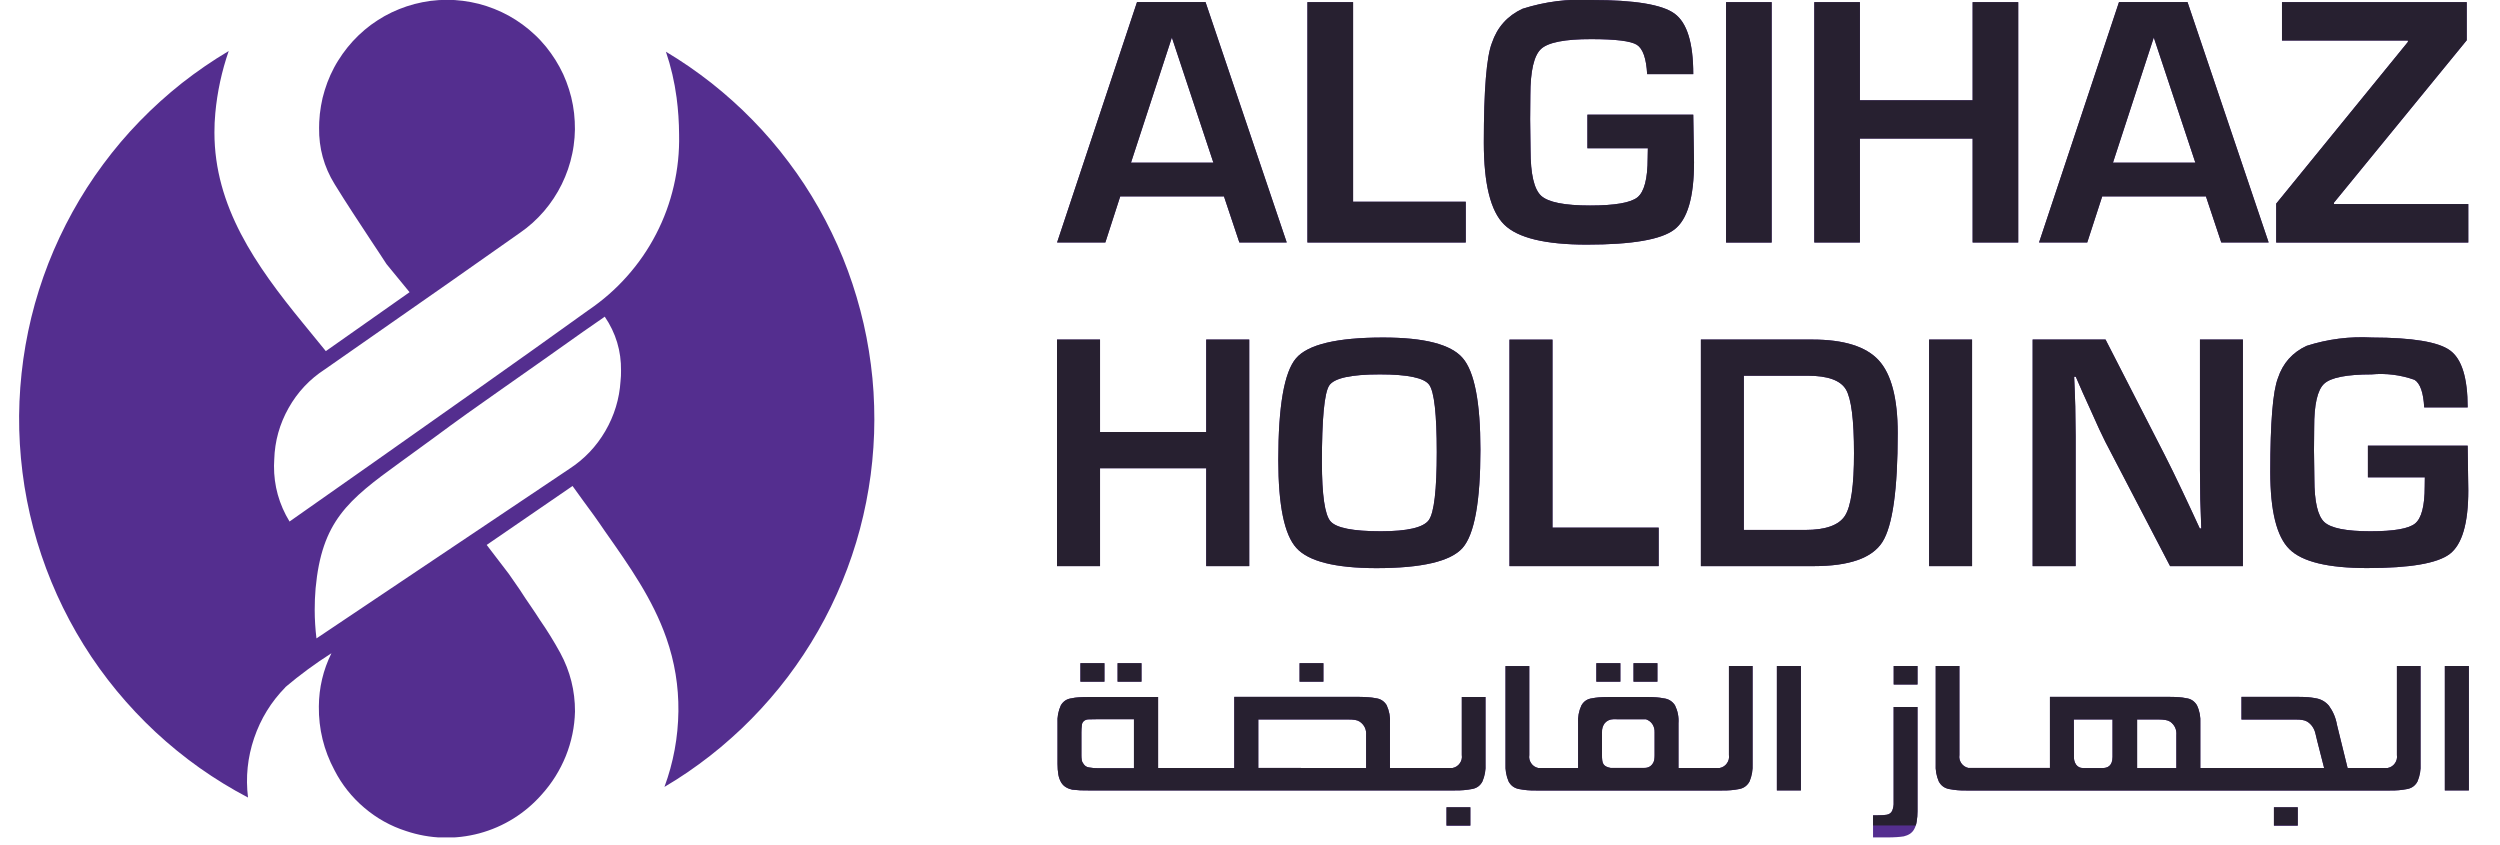 <svg xmlns="http://www.w3.org/2000/svg" xmlns:xlink="http://www.w3.org/1999/xlink" width="207" viewBox="0 0 155.25 52.5" height="70" preserveAspectRatio="xMidYMid meet"><defs><clipPath id="1b5a050536"><path d="M 1.184 0 L 55 0 L 55 52.004 L 1.184 52.004 Z M 1.184 0 " clip-rule="nonzero"></path></clipPath><clipPath id="26a8ced729"><path d="M 116 43 L 120 43 L 120 52.004 L 116 52.004 Z M 116 43 " clip-rule="nonzero"></path></clipPath><clipPath id="ed1260fbb1"><path d="M 151 41 L 153.48 41 L 153.48 50 L 151 50 Z M 151 41 " clip-rule="nonzero"></path></clipPath><clipPath id="d47aa63752"><path d="M 141 0 L 153.48 0 L 153.48 16 L 141 16 Z M 141 0 " clip-rule="nonzero"></path></clipPath><clipPath id="8abd6bfe53"><path d="M 140 20 L 153.48 20 L 153.48 36 L 140 36 Z M 140 20 " clip-rule="nonzero"></path></clipPath><clipPath id="9fb1263476"><path d="M 89 50 L 92 50 L 92 51.262 L 89 51.262 Z M 89 50 " clip-rule="nonzero"></path></clipPath><clipPath id="b226153303"><path d="M 116 43 L 120 43 L 120 51.262 L 116 51.262 Z M 116 43 " clip-rule="nonzero"></path></clipPath><clipPath id="7161687992"><path d="M 141 50 L 143 50 L 143 51.262 L 141 51.262 Z M 141 50 " clip-rule="nonzero"></path></clipPath><clipPath id="00080a7962"><path d="M 151 41 L 153.48 41 L 153.48 50 L 151 50 Z M 151 41 " clip-rule="nonzero"></path></clipPath><clipPath id="a1341a58d3"><path d="M 141 0 L 153.48 0 L 153.48 16 L 141 16 Z M 141 0 " clip-rule="nonzero"></path></clipPath><clipPath id="702002898a"><path d="M 140 20 L 153.48 20 L 153.48 36 L 140 36 Z M 140 20 " clip-rule="nonzero"></path></clipPath></defs><g clip-path="url(#1b5a050536)"><path fill="#542e8f" d="M 41.352 3.207 C 41.668 4.137 41.887 5.086 42.016 6.059 C 42.117 6.824 42.168 7.594 42.172 8.367 C 42.195 9.438 42.086 10.496 41.844 11.539 C 41.605 12.582 41.238 13.582 40.746 14.531 C 40.254 15.484 39.652 16.359 38.938 17.16 C 38.227 17.961 37.426 18.66 36.539 19.262 C 32.141 22.426 27.625 25.598 23.266 28.672 C 21.508 29.902 19.746 31.141 17.98 32.387 C 17.332 31.32 17.008 30.168 17.016 28.922 C 17.016 28.789 17.023 28.664 17.031 28.527 C 17.066 27.391 17.363 26.328 17.922 25.336 C 18.48 24.344 19.238 23.539 20.195 22.922 L 23.402 20.684 C 26.312 18.656 29.328 16.551 32.285 14.461 C 32.562 14.27 32.828 14.062 33.078 13.836 C 33.328 13.609 33.562 13.371 33.781 13.117 C 34 12.859 34.203 12.594 34.387 12.312 C 34.574 12.031 34.738 11.738 34.887 11.438 C 35.035 11.137 35.164 10.824 35.273 10.508 C 35.383 10.188 35.473 9.863 35.539 9.535 C 35.609 9.207 35.652 8.875 35.68 8.539 C 35.707 8.203 35.711 7.867 35.691 7.531 C 35.676 7.195 35.637 6.859 35.578 6.531 C 35.52 6.199 35.438 5.871 35.336 5.551 C 35.234 5.23 35.117 4.918 34.977 4.613 C 34.832 4.305 34.676 4.012 34.496 3.727 C 34.316 3.441 34.121 3.168 33.91 2.906 C 33.695 2.645 33.469 2.398 33.223 2.168 C 32.98 1.938 32.723 1.723 32.449 1.523 C 32.18 1.324 31.895 1.145 31.602 0.98 C 31.309 0.82 31.004 0.676 30.691 0.551 C 30.379 0.426 30.059 0.324 29.734 0.238 C 29.406 0.156 29.078 0.094 28.742 0.051 C 28.41 0.008 28.074 -0.012 27.738 -0.012 C 27.402 -0.008 27.066 0.012 26.73 0.055 C 26.398 0.102 26.07 0.164 25.742 0.25 C 25.418 0.336 25.098 0.441 24.789 0.566 C 24.477 0.691 24.172 0.836 23.879 1 C 23.586 1.168 23.305 1.348 23.031 1.547 C 22.762 1.75 22.504 1.965 22.262 2.199 C 22.02 2.43 21.793 2.68 21.582 2.941 C 21.371 3.203 21.176 3.477 21 3.762 C 20.82 4.047 20.664 4.344 20.523 4.652 C 20.387 4.957 20.266 5.27 20.168 5.594 C 20.066 5.914 19.988 6.242 19.934 6.57 C 19.875 6.902 19.84 7.238 19.824 7.574 C 19.816 7.691 19.816 7.816 19.816 7.934 C 19.797 9.191 20.117 10.359 20.777 11.43 C 21.508 12.621 22.293 13.801 23.047 14.949 C 23.367 15.434 23.691 15.914 24.004 16.402 L 25.434 18.145 L 20.234 21.805 L 18.805 20.055 C 15.867 16.465 13.316 12.82 13.316 8.227 C 13.316 7.824 13.332 7.426 13.371 7.023 C 13.492 5.707 13.77 4.422 14.203 3.168 C 13.191 3.77 12.223 4.434 11.297 5.16 C 10.375 5.891 9.504 6.676 8.684 7.52 C 7.863 8.363 7.105 9.258 6.406 10.203 C 5.703 11.148 5.07 12.137 4.5 13.168 C 3.934 14.195 3.434 15.258 3.004 16.355 C 2.578 17.449 2.223 18.57 1.945 19.711 C 1.668 20.855 1.465 22.012 1.34 23.18 C 1.215 24.352 1.164 25.523 1.195 26.699 C 1.227 27.875 1.336 29.043 1.52 30.207 C 1.707 31.367 1.969 32.512 2.305 33.637 C 2.645 34.766 3.055 35.863 3.539 36.938 C 4.023 38.008 4.574 39.043 5.195 40.043 C 5.816 41.043 6.504 41.996 7.25 42.902 C 8 43.809 8.805 44.664 9.664 45.465 C 10.527 46.266 11.438 47.008 12.398 47.688 C 13.359 48.367 14.359 48.98 15.402 49.527 C 15.246 48.266 15.375 47.035 15.781 45.836 C 16.191 44.633 16.836 43.582 17.727 42.676 L 17.719 42.672 C 18.625 41.906 19.582 41.203 20.582 40.566 C 20.07 41.605 19.809 42.707 19.801 43.867 C 19.785 45.27 20.109 46.59 20.77 47.828 C 21.23 48.727 21.848 49.504 22.621 50.16 C 23.391 50.816 24.258 51.301 25.223 51.609 C 25.957 51.855 26.711 51.992 27.488 52.016 C 28.262 52.039 29.023 51.949 29.77 51.75 C 30.52 51.547 31.223 51.242 31.883 50.832 C 32.539 50.422 33.125 49.926 33.637 49.344 C 34.277 48.637 34.777 47.836 35.137 46.949 C 35.492 46.062 35.684 45.137 35.707 44.184 C 35.711 42.895 35.406 41.68 34.793 40.547 C 34.406 39.84 33.984 39.156 33.523 38.492 C 33.359 38.227 33.184 37.977 33.012 37.719 C 32.754 37.344 32.504 36.977 32.266 36.602 C 32.047 36.281 31.824 35.961 31.594 35.633 L 30.223 33.84 L 33.438 31.633 L 35.555 30.18 C 35.555 30.18 36.871 32.008 36.883 32.008 C 37.113 32.336 37.344 32.656 37.562 32.984 C 39.094 35.16 40.535 37.203 41.383 39.629 C 41.898 41.098 42.145 42.613 42.129 44.168 C 42.109 45.785 41.82 47.352 41.262 48.867 C 41.758 48.578 42.238 48.27 42.711 47.949 C 43.184 47.625 43.648 47.285 44.098 46.934 C 44.551 46.582 44.988 46.215 45.414 45.832 C 45.844 45.453 46.258 45.059 46.66 44.648 C 47.062 44.242 47.449 43.82 47.824 43.387 C 48.199 42.957 48.559 42.512 48.906 42.055 C 49.25 41.598 49.582 41.133 49.898 40.652 C 50.215 40.176 50.512 39.688 50.797 39.191 C 51.082 38.695 51.348 38.188 51.602 37.672 C 51.852 37.16 52.086 36.637 52.305 36.105 C 52.523 35.578 52.723 35.043 52.906 34.5 C 53.09 33.957 53.254 33.41 53.402 32.855 C 53.547 32.301 53.68 31.746 53.789 31.184 C 53.902 30.621 53.992 30.055 54.07 29.488 C 54.145 28.922 54.199 28.352 54.238 27.781 C 54.277 27.207 54.297 26.637 54.297 26.062 C 54.297 25.492 54.281 24.918 54.246 24.348 C 54.211 23.777 54.156 23.207 54.082 22.641 C 54.008 22.07 53.918 21.508 53.809 20.945 C 53.699 20.383 53.574 19.824 53.426 19.27 C 53.281 18.715 53.117 18.168 52.938 17.625 C 52.758 17.082 52.559 16.543 52.344 16.012 C 52.129 15.484 51.895 14.961 51.645 14.445 C 51.395 13.93 51.129 13.422 50.848 12.926 C 50.566 12.426 50.266 11.938 49.953 11.457 C 49.641 10.98 49.312 10.512 48.965 10.055 C 48.621 9.598 48.266 9.148 47.891 8.715 C 47.52 8.281 47.133 7.859 46.73 7.449 C 46.332 7.039 45.918 6.645 45.492 6.262 C 45.066 5.879 44.629 5.512 44.18 5.156 C 43.727 4.801 43.266 4.461 42.797 4.137 C 42.324 3.812 41.844 3.504 41.352 3.211 Z M 38.535 23.668 C 38.465 24.777 38.148 25.809 37.59 26.77 C 37.031 27.73 36.285 28.512 35.355 29.117 L 19.652 39.645 C 19.582 39.059 19.543 38.469 19.543 37.879 C 19.543 37.438 19.559 36.992 19.598 36.543 C 19.984 32.371 21.602 31.062 24.812 28.738 C 28.906 25.777 27.09 27.027 31.152 24.168 C 32.844 22.984 34.531 21.793 36.219 20.594 C 36.629 20.312 37.027 20.031 37.453 19.738 L 37.555 19.664 C 38.246 20.68 38.582 21.801 38.566 23.027 C 38.57 23.242 38.559 23.453 38.535 23.668 Z M 38.535 23.668 " fill-opacity="1" fill-rule="nonzero"></path></g><path fill="#542e8f" d="M 67.094 41.184 L 68.586 41.184 L 68.586 42.332 L 67.094 42.332 Z M 67.094 41.184 " fill-opacity="1" fill-rule="nonzero"></path><path fill="#542e8f" d="M 69.402 41.184 L 70.887 41.184 L 70.887 42.332 L 69.402 42.332 Z M 69.402 41.184 " fill-opacity="1" fill-rule="nonzero"></path><path fill="#542e8f" d="M 80.703 41.184 L 82.184 41.184 L 82.184 42.332 L 80.703 42.332 Z M 80.703 41.184 " fill-opacity="1" fill-rule="nonzero"></path><path fill="#542e8f" d="M 90.777 46.883 C 90.805 47.07 90.766 47.246 90.656 47.398 C 90.547 47.555 90.398 47.652 90.211 47.691 L 86.316 47.691 L 86.316 44.91 C 86.344 44.52 86.273 44.145 86.109 43.789 C 85.949 43.531 85.715 43.387 85.41 43.355 C 85.277 43.328 85.141 43.309 85 43.301 C 84.832 43.285 84.637 43.281 84.418 43.277 L 76.648 43.277 L 76.648 47.691 L 71.918 47.691 L 71.918 43.285 L 67.566 43.285 C 67.328 43.285 67.129 43.293 66.965 43.305 C 66.828 43.312 66.691 43.332 66.559 43.363 C 66.262 43.395 66.035 43.539 65.879 43.801 C 65.719 44.156 65.648 44.527 65.672 44.918 L 65.672 47.449 C 65.672 47.672 65.688 47.898 65.727 48.121 C 65.758 48.285 65.812 48.438 65.895 48.582 C 65.969 48.707 66.062 48.805 66.184 48.879 C 66.316 48.961 66.457 49.012 66.605 49.043 L 66.605 49.039 C 66.922 49.078 67.242 49.094 67.562 49.086 L 90.352 49.086 C 90.719 49.094 91.082 49.062 91.441 48.992 C 91.715 48.938 91.922 48.785 92.055 48.535 C 92.207 48.184 92.273 47.816 92.25 47.434 L 92.25 43.285 L 90.777 43.285 Z M 70.418 47.707 L 68.234 47.707 C 68.027 47.711 67.82 47.695 67.617 47.656 C 67.469 47.633 67.359 47.559 67.281 47.43 C 67.223 47.359 67.188 47.281 67.176 47.191 C 67.16 47.098 67.156 46.996 67.156 46.898 L 67.156 45.484 C 67.156 45.332 67.164 45.18 67.184 45.027 C 67.191 44.922 67.238 44.836 67.32 44.766 C 67.406 44.703 67.504 44.672 67.613 44.672 C 67.727 44.668 67.879 44.664 68.07 44.664 L 70.418 44.664 Z M 84.836 47.695 L 78.141 47.688 L 78.141 44.68 L 83.754 44.68 C 83.887 44.676 84.02 44.688 84.152 44.707 C 84.258 44.723 84.355 44.758 84.445 44.816 C 84.734 45.023 84.863 45.305 84.836 45.656 Z M 84.836 47.695 " fill-opacity="1" fill-rule="nonzero"></path><path fill="#542e8f" d="M 89.828 50.133 L 91.309 50.133 L 91.309 51.281 L 89.828 51.281 Z M 89.828 50.133 " fill-opacity="1" fill-rule="nonzero"></path><path fill="#542e8f" d="M 99.133 41.184 L 100.625 41.184 L 100.625 42.332 L 99.133 42.332 Z M 99.133 41.184 " fill-opacity="1" fill-rule="nonzero"></path><path fill="#542e8f" d="M 101.441 41.184 L 102.926 41.184 L 102.926 42.332 L 101.441 42.332 Z M 101.441 41.184 " fill-opacity="1" fill-rule="nonzero"></path><path fill="#542e8f" d="M 107.367 46.883 C 107.395 47.07 107.355 47.242 107.246 47.398 C 107.137 47.555 106.988 47.652 106.801 47.691 L 104.234 47.691 L 104.234 44.918 C 104.262 44.523 104.188 44.152 104.016 43.797 C 103.844 43.539 103.602 43.395 103.293 43.363 C 103.156 43.336 103.016 43.316 102.879 43.305 C 102.723 43.293 102.543 43.285 102.344 43.285 L 99.891 43.285 C 99.66 43.285 99.465 43.293 99.297 43.305 C 99.156 43.316 99.016 43.336 98.879 43.363 C 98.578 43.398 98.355 43.547 98.207 43.805 C 98.043 44.16 97.977 44.531 98 44.918 L 98 47.691 L 95.516 47.691 C 95.332 47.648 95.188 47.551 95.086 47.398 C 94.98 47.242 94.941 47.074 94.969 46.887 L 94.969 41.363 L 93.492 41.363 L 93.492 47.434 C 93.473 47.812 93.535 48.18 93.684 48.527 C 93.82 48.781 94.031 48.938 94.312 48.996 C 94.664 49.066 95.023 49.098 95.383 49.09 L 106.945 49.09 C 107.309 49.098 107.668 49.066 108.023 48.996 C 108.301 48.938 108.508 48.781 108.645 48.531 C 108.793 48.18 108.855 47.816 108.836 47.434 L 108.836 41.359 L 107.367 41.359 Z M 102.75 46.898 C 102.75 46.984 102.746 47.07 102.734 47.156 C 102.723 47.215 102.707 47.277 102.684 47.332 C 102.562 47.578 102.367 47.695 102.094 47.688 L 100.02 47.688 C 99.926 47.672 99.836 47.645 99.75 47.605 C 99.676 47.57 99.617 47.52 99.574 47.453 C 99.531 47.379 99.508 47.305 99.5 47.223 C 99.488 47.113 99.48 47.008 99.484 46.898 L 99.484 45.488 C 99.473 45.273 99.527 45.078 99.656 44.906 C 99.797 44.75 99.973 44.668 100.184 44.664 L 102.219 44.668 C 102.383 44.727 102.516 44.824 102.613 44.965 C 102.715 45.121 102.758 45.297 102.75 45.484 Z M 102.75 46.898 " fill-opacity="1" fill-rule="nonzero"></path><path fill="#542e8f" d="M 110.344 41.359 L 111.836 41.359 L 111.836 49.086 L 110.344 49.086 Z M 110.344 41.359 " fill-opacity="1" fill-rule="nonzero"></path><path fill="#542e8f" d="M 117.598 41.359 L 119.078 41.359 L 119.078 42.508 L 117.598 42.508 Z M 117.598 41.359 " fill-opacity="1" fill-rule="nonzero"></path><g clip-path="url(#26a8ced729)"><path fill="#542e8f" d="M 117.594 49.812 C 117.605 49.996 117.574 50.172 117.508 50.344 C 117.441 50.484 117.328 50.566 117.176 50.594 C 117.094 50.605 117.016 50.617 116.934 50.621 C 116.816 50.629 116.68 50.633 116.52 50.633 L 116.316 50.633 L 116.316 52.004 L 117.199 52.004 C 117.43 52.004 117.633 51.996 117.801 51.984 C 117.973 51.973 118.105 51.957 118.227 51.938 C 118.363 51.906 118.496 51.852 118.613 51.777 C 118.723 51.699 118.812 51.605 118.875 51.484 C 118.949 51.344 119 51.191 119.023 51.031 C 119.062 50.816 119.078 50.598 119.078 50.375 L 119.078 43.906 L 117.594 43.906 Z M 117.594 49.812 " fill-opacity="1" fill-rule="nonzero"></path></g><path fill="#542e8f" d="M 141.211 50.133 L 142.691 50.133 L 142.691 51.281 L 141.211 51.281 Z M 141.211 50.133 " fill-opacity="1" fill-rule="nonzero"></path><path fill="#542e8f" d="M 148.848 46.883 C 148.875 47.07 148.836 47.242 148.727 47.398 C 148.617 47.555 148.469 47.652 148.281 47.691 L 145.785 47.691 L 145.125 45.008 C 145.051 44.574 144.883 44.18 144.625 43.824 C 144.398 43.559 144.109 43.402 143.766 43.355 C 143.625 43.328 143.484 43.309 143.34 43.297 C 143.176 43.285 142.98 43.277 142.762 43.277 L 139.195 43.277 L 139.195 44.684 L 142.602 44.684 C 142.73 44.68 142.855 44.691 142.98 44.711 C 143.086 44.727 143.184 44.758 143.273 44.809 C 143.406 44.891 143.516 44.996 143.602 45.121 C 143.695 45.258 143.758 45.406 143.793 45.57 C 143.793 45.57 143.867 45.863 143.906 46.039 L 144.328 47.691 L 136.641 47.691 L 136.641 44.906 C 136.664 44.516 136.594 44.141 136.426 43.789 C 136.266 43.531 136.039 43.387 135.742 43.355 C 135.605 43.324 135.465 43.305 135.324 43.297 C 135.16 43.285 134.965 43.277 134.746 43.277 L 127.301 43.277 L 127.301 47.688 L 122.227 47.688 C 122.047 47.645 121.902 47.547 121.797 47.395 C 121.691 47.238 121.652 47.07 121.68 46.887 L 121.68 41.359 L 120.207 41.359 L 120.207 47.434 C 120.184 47.812 120.25 48.18 120.398 48.527 C 120.535 48.781 120.742 48.938 121.023 48.996 C 121.379 49.066 121.738 49.098 122.098 49.09 L 148.426 49.09 C 148.789 49.098 149.148 49.066 149.504 48.996 C 149.785 48.938 149.992 48.781 150.125 48.531 C 150.273 48.18 150.34 47.816 150.316 47.434 L 150.316 41.359 L 148.848 41.359 Z M 131.188 47.004 C 131.188 47.578 130.859 47.695 130.582 47.695 L 129.348 47.695 C 129.172 47.695 129.031 47.625 128.926 47.484 C 128.828 47.34 128.785 47.176 128.793 47 L 128.785 44.68 L 131.188 44.68 Z M 135.152 47.695 L 132.715 47.695 L 132.715 44.68 L 134.078 44.68 C 134.211 44.68 134.344 44.688 134.477 44.711 C 134.582 44.727 134.68 44.762 134.77 44.816 C 135.055 45.027 135.18 45.309 135.152 45.66 Z M 135.152 47.695 " fill-opacity="1" fill-rule="nonzero"></path><g clip-path="url(#ed1260fbb1)"><path fill="#542e8f" d="M 151.824 41.359 L 153.316 41.359 L 153.316 49.086 L 151.824 49.086 Z M 151.824 41.359 " fill-opacity="1" fill-rule="nonzero"></path></g><path fill="#542e8f" d="M 69.566 12.195 L 76.008 12.195 L 76.965 15.059 L 79.906 15.059 L 74.863 0.129 L 70.609 0.129 L 65.645 15.059 L 68.641 15.059 Z M 72.773 2.328 L 75.352 10.102 L 70.234 10.102 Z M 72.773 2.328 " fill-opacity="1" fill-rule="nonzero"></path><path fill="#542e8f" d="M 91.023 12.527 L 84.027 12.527 L 84.027 0.133 L 81.191 0.133 L 81.191 15.059 L 91.023 15.059 Z M 91.023 12.527 " fill-opacity="1" fill-rule="nonzero"></path><path fill="#542e8f" d="M 98.535 15.191 C 101.352 15.191 103.164 14.879 103.977 14.254 C 104.793 13.633 105.199 12.242 105.199 10.082 L 105.152 7.121 L 98.578 7.121 L 98.578 9.207 L 102.332 9.207 L 102.32 9.82 C 102.32 11.098 102.109 11.906 101.691 12.25 C 101.27 12.59 100.289 12.762 98.742 12.762 C 97.152 12.762 96.141 12.559 95.703 12.156 C 95.266 11.75 95.047 10.809 95.047 9.328 L 95.023 7.414 L 95.035 5.918 C 95.035 4.406 95.258 3.449 95.699 3.039 C 96.137 2.633 97.18 2.426 98.82 2.43 C 100.332 2.43 101.273 2.547 101.648 2.781 C 102.023 3.02 102.234 3.625 102.289 4.605 L 105.152 4.605 C 105.152 2.664 104.766 1.414 103.992 0.848 C 103.219 0.281 101.504 0 98.852 0 C 97.379 -0.082 95.945 0.098 94.543 0.547 C 93.609 0.984 92.977 1.691 92.648 2.668 C 92.312 3.527 92.145 5.59 92.145 8.859 C 92.145 11.418 92.566 13.113 93.406 13.941 C 94.242 14.773 95.953 15.188 98.535 15.191 Z M 98.535 15.191 " fill-opacity="1" fill-rule="nonzero"></path><path fill="#542e8f" d="M 107.188 0.133 L 110.02 0.133 L 110.02 15.062 L 107.188 15.062 Z M 107.188 0.133 " fill-opacity="1" fill-rule="nonzero"></path><path fill="#542e8f" d="M 115.5 8.605 L 122.5 8.605 L 122.5 15.059 L 125.332 15.059 L 125.332 0.133 L 122.5 0.133 L 122.5 6.227 L 115.5 6.227 L 115.5 0.133 L 112.668 0.133 L 112.668 15.059 L 115.5 15.059 Z M 115.5 8.605 " fill-opacity="1" fill-rule="nonzero"></path><path fill="#542e8f" d="M 130.547 12.195 L 136.988 12.195 L 137.941 15.059 L 140.883 15.059 L 135.844 0.129 L 131.59 0.129 L 126.625 15.059 L 129.617 15.059 Z M 133.75 2.328 L 136.332 10.102 L 131.215 10.102 Z M 133.75 2.328 " fill-opacity="1" fill-rule="nonzero"></path><g clip-path="url(#d47aa63752)"><path fill="#542e8f" d="M 153.281 12.672 L 144.938 12.672 L 144.938 12.586 L 153.184 2.5 L 153.184 0.133 L 141.711 0.133 L 141.711 2.516 L 149.531 2.516 L 149.531 2.605 L 141.352 12.645 L 141.352 15.062 L 153.281 15.062 Z M 153.281 12.672 " fill-opacity="1" fill-rule="nonzero"></path></g><path fill="#542e8f" d="M 68.312 29.078 L 74.906 29.078 L 74.906 35.156 L 77.578 35.156 L 77.578 21.086 L 74.906 21.086 L 74.906 26.828 L 68.312 26.828 L 68.312 21.086 L 65.641 21.086 L 65.641 35.156 L 68.312 35.156 Z M 68.312 29.078 " fill-opacity="1" fill-rule="nonzero"></path><path fill="#542e8f" d="M 85.461 35.281 C 88.301 35.281 90.09 34.859 90.828 34.023 C 91.562 33.184 91.934 31.152 91.934 27.926 C 91.934 24.98 91.566 23.082 90.832 22.234 C 90.098 21.383 88.453 20.961 85.895 20.961 C 83.023 20.961 81.219 21.391 80.484 22.25 C 79.75 23.109 79.383 25.215 79.383 28.566 C 79.383 31.383 79.758 33.207 80.508 34.031 C 81.258 34.859 82.91 35.277 85.461 35.281 Z M 82.543 23.941 C 82.848 23.48 83.895 23.25 85.688 23.25 C 87.422 23.25 88.441 23.465 88.754 23.895 C 89.066 24.324 89.223 25.719 89.223 28.074 C 89.223 30.426 89.059 31.832 88.73 32.297 C 88.398 32.758 87.406 32.992 85.75 32.992 C 84.016 32.992 82.977 32.785 82.621 32.371 C 82.27 31.961 82.094 30.742 82.09 28.723 C 82.09 25.996 82.242 24.402 82.543 23.941 Z M 82.543 23.941 " fill-opacity="1" fill-rule="nonzero"></path><path fill="#542e8f" d="M 103.004 32.766 L 96.41 32.766 L 96.41 21.09 L 93.738 21.09 L 93.738 35.156 L 103.004 35.156 Z M 103.004 32.766 " fill-opacity="1" fill-rule="nonzero"></path><path fill="#542e8f" d="M 116.898 33.656 C 117.531 32.656 117.848 30.402 117.848 26.891 C 117.848 24.738 117.453 23.234 116.668 22.375 C 115.879 21.516 114.504 21.086 112.539 21.086 L 105.625 21.086 L 105.625 35.156 L 112.625 35.156 C 114.844 35.156 116.266 34.656 116.898 33.656 Z M 114.574 32.027 C 114.199 32.613 113.375 32.91 112.098 32.91 L 108.293 32.91 L 108.293 23.332 L 112.258 23.332 C 113.5 23.332 114.289 23.617 114.629 24.18 C 114.965 24.742 115.133 26.062 115.133 28.137 C 115.137 30.145 114.949 31.441 114.574 32.027 Z M 114.574 32.027 " fill-opacity="1" fill-rule="nonzero"></path><path fill="#542e8f" d="M 119.797 21.086 L 122.465 21.086 L 122.465 35.156 L 119.797 35.156 Z M 119.797 21.086 " fill-opacity="1" fill-rule="nonzero"></path><path fill="#542e8f" d="M 129.348 24.406 L 129.805 25.414 C 130.23 26.379 130.543 27.051 130.742 27.438 L 134.762 35.156 L 139.285 35.156 L 139.285 21.086 L 136.617 21.086 L 136.617 29.188 L 136.637 31.004 L 136.699 32.816 L 136.605 32.816 L 136.07 31.66 L 135.535 30.52 C 135.109 29.617 134.734 28.852 134.41 28.219 L 130.754 21.086 L 126.227 21.086 L 126.227 35.156 L 128.898 35.156 L 128.898 27.086 L 128.875 25.242 L 128.844 24.324 L 128.805 23.395 L 128.906 23.395 Z M 129.348 24.406 " fill-opacity="1" fill-rule="nonzero"></path><g clip-path="url(#8abd6bfe53)"><path fill="#542e8f" d="M 144.332 23.828 C 144.746 23.445 145.73 23.25 147.273 23.25 C 148.188 23.168 149.074 23.281 149.941 23.586 C 150.293 23.805 150.496 24.383 150.543 25.301 L 153.242 25.301 C 153.242 23.473 152.879 22.293 152.148 21.762 C 151.422 21.23 149.805 20.965 147.305 20.961 C 145.918 20.883 144.562 21.055 143.242 21.477 C 142.359 21.887 141.766 22.555 141.461 23.477 C 141.145 24.285 140.984 26.23 140.984 29.309 C 140.984 31.723 141.379 33.32 142.172 34.102 C 142.961 34.887 144.574 35.277 147.004 35.277 C 149.656 35.277 151.367 34.984 152.133 34.398 C 152.898 33.809 153.281 32.5 153.281 30.465 L 153.242 27.676 L 147.047 27.676 L 147.047 29.641 L 150.582 29.641 L 150.574 30.219 C 150.574 31.422 150.375 32.184 149.98 32.508 C 149.586 32.832 148.66 32.992 147.203 32.992 C 145.703 32.992 144.75 32.801 144.34 32.422 C 143.93 32.039 143.723 31.152 143.723 29.754 L 143.699 27.953 L 143.711 26.539 C 143.707 25.117 143.914 24.211 144.332 23.828 Z M 144.332 23.828 " fill-opacity="1" fill-rule="nonzero"></path></g><path fill="#272030" d="M 67.094 41.184 L 68.586 41.184 L 68.586 42.332 L 67.094 42.332 Z M 67.094 41.184 " fill-opacity="1" fill-rule="nonzero"></path><path fill="#272030" d="M 69.402 41.184 L 70.887 41.184 L 70.887 42.332 L 69.402 42.332 Z M 69.402 41.184 " fill-opacity="1" fill-rule="nonzero"></path><path fill="#272030" d="M 80.703 41.184 L 82.184 41.184 L 82.184 42.332 L 80.703 42.332 Z M 80.703 41.184 " fill-opacity="1" fill-rule="nonzero"></path><path fill="#272030" d="M 90.777 46.883 C 90.805 47.07 90.766 47.246 90.656 47.398 C 90.547 47.555 90.398 47.652 90.211 47.691 L 86.316 47.691 L 86.316 44.91 C 86.344 44.52 86.273 44.145 86.109 43.789 C 85.949 43.531 85.715 43.387 85.41 43.355 C 85.277 43.328 85.141 43.309 85 43.301 C 84.832 43.285 84.637 43.281 84.418 43.277 L 76.648 43.277 L 76.648 47.691 L 71.918 47.691 L 71.918 43.285 L 67.566 43.285 C 67.328 43.285 67.129 43.293 66.965 43.305 C 66.828 43.312 66.691 43.332 66.559 43.363 C 66.262 43.395 66.035 43.539 65.879 43.801 C 65.719 44.156 65.648 44.527 65.672 44.918 L 65.672 47.449 C 65.672 47.672 65.688 47.898 65.727 48.121 C 65.758 48.285 65.812 48.438 65.895 48.582 C 65.969 48.707 66.062 48.805 66.184 48.879 C 66.316 48.961 66.457 49.012 66.605 49.043 L 66.605 49.039 C 66.922 49.078 67.242 49.094 67.562 49.086 L 90.352 49.086 C 90.719 49.094 91.082 49.062 91.441 48.992 C 91.715 48.938 91.922 48.785 92.055 48.535 C 92.207 48.184 92.273 47.816 92.25 47.434 L 92.25 43.285 L 90.777 43.285 Z M 70.418 47.707 L 68.234 47.707 C 68.027 47.711 67.82 47.695 67.617 47.656 C 67.469 47.633 67.359 47.559 67.281 47.43 C 67.223 47.359 67.188 47.281 67.176 47.191 C 67.16 47.098 67.156 46.996 67.156 46.898 L 67.156 45.484 C 67.156 45.332 67.164 45.18 67.184 45.027 C 67.191 44.922 67.238 44.836 67.32 44.766 C 67.406 44.703 67.504 44.672 67.613 44.672 C 67.727 44.668 67.879 44.664 68.07 44.664 L 70.418 44.664 Z M 84.836 47.695 L 78.141 47.688 L 78.141 44.68 L 83.754 44.68 C 83.887 44.676 84.02 44.688 84.152 44.707 C 84.258 44.723 84.355 44.758 84.445 44.816 C 84.734 45.023 84.863 45.305 84.836 45.656 Z M 84.836 47.695 " fill-opacity="1" fill-rule="nonzero"></path><g clip-path="url(#9fb1263476)"><path fill="#272030" d="M 89.828 50.133 L 91.309 50.133 L 91.309 51.281 L 89.828 51.281 Z M 89.828 50.133 " fill-opacity="1" fill-rule="nonzero"></path></g><path fill="#272030" d="M 99.133 41.184 L 100.625 41.184 L 100.625 42.332 L 99.133 42.332 Z M 99.133 41.184 " fill-opacity="1" fill-rule="nonzero"></path><path fill="#272030" d="M 101.441 41.184 L 102.926 41.184 L 102.926 42.332 L 101.441 42.332 Z M 101.441 41.184 " fill-opacity="1" fill-rule="nonzero"></path><path fill="#272030" d="M 107.367 46.883 C 107.395 47.07 107.355 47.242 107.246 47.398 C 107.137 47.555 106.988 47.652 106.801 47.691 L 104.234 47.691 L 104.234 44.918 C 104.262 44.523 104.188 44.152 104.016 43.797 C 103.844 43.539 103.602 43.395 103.293 43.363 C 103.156 43.336 103.016 43.316 102.879 43.305 C 102.723 43.293 102.543 43.285 102.344 43.285 L 99.891 43.285 C 99.66 43.285 99.465 43.293 99.297 43.305 C 99.156 43.316 99.016 43.336 98.879 43.363 C 98.578 43.398 98.355 43.547 98.207 43.805 C 98.043 44.16 97.977 44.531 98 44.918 L 98 47.691 L 95.516 47.691 C 95.332 47.648 95.188 47.551 95.086 47.398 C 94.98 47.242 94.941 47.074 94.969 46.887 L 94.969 41.363 L 93.492 41.363 L 93.492 47.434 C 93.473 47.812 93.535 48.18 93.684 48.527 C 93.82 48.781 94.031 48.938 94.312 48.996 C 94.664 49.066 95.023 49.098 95.383 49.09 L 106.945 49.09 C 107.309 49.098 107.668 49.066 108.023 48.996 C 108.301 48.938 108.508 48.781 108.645 48.531 C 108.793 48.18 108.855 47.816 108.836 47.434 L 108.836 41.359 L 107.367 41.359 Z M 102.75 46.898 C 102.75 46.984 102.746 47.07 102.734 47.156 C 102.723 47.215 102.707 47.277 102.684 47.332 C 102.562 47.578 102.367 47.695 102.094 47.688 L 100.02 47.688 C 99.926 47.672 99.836 47.645 99.75 47.605 C 99.676 47.57 99.617 47.52 99.574 47.453 C 99.531 47.379 99.508 47.305 99.5 47.223 C 99.488 47.113 99.48 47.008 99.484 46.898 L 99.484 45.488 C 99.473 45.273 99.527 45.078 99.656 44.906 C 99.797 44.75 99.973 44.668 100.184 44.664 L 102.219 44.668 C 102.383 44.727 102.516 44.824 102.613 44.965 C 102.715 45.121 102.758 45.297 102.75 45.484 Z M 102.75 46.898 " fill-opacity="1" fill-rule="nonzero"></path><path fill="#272030" d="M 110.344 41.359 L 111.836 41.359 L 111.836 49.086 L 110.344 49.086 Z M 110.344 41.359 " fill-opacity="1" fill-rule="nonzero"></path><path fill="#272030" d="M 117.598 41.359 L 119.078 41.359 L 119.078 42.508 L 117.598 42.508 Z M 117.598 41.359 " fill-opacity="1" fill-rule="nonzero"></path><g clip-path="url(#b226153303)"><path fill="#272030" d="M 117.594 49.812 C 117.605 49.996 117.574 50.172 117.508 50.344 C 117.441 50.484 117.328 50.566 117.176 50.594 C 117.094 50.605 117.016 50.617 116.934 50.621 C 116.816 50.629 116.68 50.633 116.52 50.633 L 116.316 50.633 L 116.316 52.004 L 117.199 52.004 C 117.43 52.004 117.633 51.996 117.801 51.984 C 117.973 51.973 118.105 51.957 118.227 51.938 C 118.363 51.906 118.496 51.852 118.613 51.777 C 118.723 51.699 118.812 51.605 118.875 51.484 C 118.949 51.344 119 51.191 119.023 51.031 C 119.062 50.816 119.078 50.598 119.078 50.375 L 119.078 43.906 L 117.594 43.906 Z M 117.594 49.812 " fill-opacity="1" fill-rule="nonzero"></path></g><g clip-path="url(#7161687992)"><path fill="#272030" d="M 141.211 50.133 L 142.691 50.133 L 142.691 51.281 L 141.211 51.281 Z M 141.211 50.133 " fill-opacity="1" fill-rule="nonzero"></path></g><path fill="#272030" d="M 148.848 46.883 C 148.875 47.07 148.836 47.242 148.727 47.398 C 148.617 47.555 148.469 47.652 148.281 47.691 L 145.785 47.691 L 145.125 45.008 C 145.051 44.574 144.883 44.18 144.625 43.824 C 144.398 43.559 144.109 43.402 143.766 43.355 C 143.625 43.328 143.484 43.309 143.34 43.297 C 143.176 43.285 142.98 43.277 142.762 43.277 L 139.195 43.277 L 139.195 44.684 L 142.602 44.684 C 142.73 44.68 142.855 44.691 142.98 44.711 C 143.086 44.727 143.184 44.758 143.273 44.809 C 143.406 44.891 143.516 44.996 143.602 45.121 C 143.695 45.258 143.758 45.406 143.793 45.57 C 143.793 45.57 143.867 45.863 143.906 46.039 L 144.328 47.691 L 136.641 47.691 L 136.641 44.906 C 136.664 44.516 136.594 44.141 136.426 43.789 C 136.266 43.531 136.039 43.387 135.742 43.355 C 135.605 43.324 135.465 43.305 135.324 43.297 C 135.16 43.285 134.965 43.277 134.746 43.277 L 127.301 43.277 L 127.301 47.688 L 122.227 47.688 C 122.047 47.645 121.902 47.547 121.797 47.395 C 121.691 47.238 121.652 47.07 121.68 46.887 L 121.68 41.359 L 120.207 41.359 L 120.207 47.434 C 120.184 47.812 120.25 48.18 120.398 48.527 C 120.535 48.781 120.742 48.938 121.023 48.996 C 121.379 49.066 121.738 49.098 122.098 49.09 L 148.426 49.09 C 148.789 49.098 149.148 49.066 149.504 48.996 C 149.785 48.938 149.992 48.781 150.125 48.531 C 150.273 48.18 150.34 47.816 150.316 47.434 L 150.316 41.359 L 148.848 41.359 Z M 131.188 47.004 C 131.188 47.578 130.859 47.695 130.582 47.695 L 129.348 47.695 C 129.172 47.695 129.031 47.625 128.926 47.484 C 128.828 47.34 128.785 47.176 128.793 47 L 128.785 44.68 L 131.188 44.68 Z M 135.152 47.695 L 132.715 47.695 L 132.715 44.68 L 134.078 44.68 C 134.211 44.68 134.344 44.688 134.477 44.711 C 134.582 44.727 134.68 44.762 134.77 44.816 C 135.055 45.027 135.18 45.309 135.152 45.66 Z M 135.152 47.695 " fill-opacity="1" fill-rule="nonzero"></path><g clip-path="url(#00080a7962)"><path fill="#272030" d="M 151.824 41.359 L 153.316 41.359 L 153.316 49.086 L 151.824 49.086 Z M 151.824 41.359 " fill-opacity="1" fill-rule="nonzero"></path></g><path fill="#272030" d="M 69.566 12.195 L 76.008 12.195 L 76.965 15.059 L 79.906 15.059 L 74.863 0.129 L 70.609 0.129 L 65.645 15.059 L 68.641 15.059 Z M 72.773 2.328 L 75.352 10.102 L 70.234 10.102 Z M 72.773 2.328 " fill-opacity="1" fill-rule="nonzero"></path><path fill="#272030" d="M 91.023 12.527 L 84.027 12.527 L 84.027 0.133 L 81.191 0.133 L 81.191 15.059 L 91.023 15.059 Z M 91.023 12.527 " fill-opacity="1" fill-rule="nonzero"></path><path fill="#272030" d="M 98.535 15.191 C 101.352 15.191 103.164 14.879 103.977 14.254 C 104.793 13.633 105.199 12.242 105.199 10.082 L 105.152 7.121 L 98.578 7.121 L 98.578 9.207 L 102.332 9.207 L 102.32 9.82 C 102.32 11.098 102.109 11.906 101.691 12.25 C 101.27 12.59 100.289 12.762 98.742 12.762 C 97.152 12.762 96.141 12.559 95.703 12.156 C 95.266 11.75 95.047 10.809 95.047 9.328 L 95.023 7.414 L 95.035 5.918 C 95.035 4.406 95.258 3.449 95.699 3.039 C 96.137 2.633 97.18 2.426 98.82 2.43 C 100.332 2.43 101.273 2.547 101.648 2.781 C 102.023 3.02 102.234 3.625 102.289 4.605 L 105.152 4.605 C 105.152 2.664 104.766 1.414 103.992 0.848 C 103.219 0.281 101.504 0 98.852 0 C 97.379 -0.082 95.945 0.098 94.543 0.547 C 93.609 0.984 92.977 1.691 92.648 2.668 C 92.312 3.527 92.145 5.59 92.145 8.859 C 92.145 11.418 92.566 13.113 93.406 13.941 C 94.242 14.773 95.953 15.188 98.535 15.191 Z M 98.535 15.191 " fill-opacity="1" fill-rule="nonzero"></path><path fill="#272030" d="M 107.188 0.133 L 110.02 0.133 L 110.02 15.062 L 107.188 15.062 Z M 107.188 0.133 " fill-opacity="1" fill-rule="nonzero"></path><path fill="#272030" d="M 115.5 8.605 L 122.5 8.605 L 122.5 15.059 L 125.332 15.059 L 125.332 0.133 L 122.5 0.133 L 122.5 6.227 L 115.5 6.227 L 115.5 0.133 L 112.668 0.133 L 112.668 15.059 L 115.5 15.059 Z M 115.5 8.605 " fill-opacity="1" fill-rule="nonzero"></path><path fill="#272030" d="M 130.547 12.195 L 136.988 12.195 L 137.941 15.059 L 140.883 15.059 L 135.844 0.129 L 131.59 0.129 L 126.625 15.059 L 129.617 15.059 Z M 133.75 2.328 L 136.332 10.102 L 131.215 10.102 Z M 133.75 2.328 " fill-opacity="1" fill-rule="nonzero"></path><g clip-path="url(#a1341a58d3)"><path fill="#272030" d="M 153.281 12.672 L 144.938 12.672 L 144.938 12.586 L 153.184 2.5 L 153.184 0.133 L 141.711 0.133 L 141.711 2.516 L 149.531 2.516 L 149.531 2.605 L 141.352 12.645 L 141.352 15.062 L 153.281 15.062 Z M 153.281 12.672 " fill-opacity="1" fill-rule="nonzero"></path></g><path fill="#272030" d="M 68.312 29.078 L 74.906 29.078 L 74.906 35.156 L 77.578 35.156 L 77.578 21.086 L 74.906 21.086 L 74.906 26.828 L 68.312 26.828 L 68.312 21.086 L 65.641 21.086 L 65.641 35.156 L 68.312 35.156 Z M 68.312 29.078 " fill-opacity="1" fill-rule="nonzero"></path><path fill="#272030" d="M 85.461 35.281 C 88.301 35.281 90.09 34.859 90.828 34.023 C 91.562 33.184 91.934 31.152 91.934 27.926 C 91.934 24.98 91.566 23.082 90.832 22.234 C 90.098 21.383 88.453 20.961 85.895 20.961 C 83.023 20.961 81.219 21.391 80.484 22.25 C 79.75 23.109 79.383 25.215 79.383 28.566 C 79.383 31.383 79.758 33.207 80.508 34.031 C 81.258 34.859 82.91 35.277 85.461 35.281 Z M 82.543 23.941 C 82.848 23.48 83.895 23.25 85.688 23.25 C 87.422 23.25 88.441 23.465 88.754 23.895 C 89.066 24.324 89.223 25.719 89.223 28.074 C 89.223 30.426 89.059 31.832 88.73 32.297 C 88.398 32.758 87.406 32.992 85.75 32.992 C 84.016 32.992 82.977 32.785 82.621 32.371 C 82.27 31.961 82.094 30.742 82.09 28.723 C 82.09 25.996 82.242 24.402 82.543 23.941 Z M 82.543 23.941 " fill-opacity="1" fill-rule="nonzero"></path><path fill="#272030" d="M 103.004 32.766 L 96.41 32.766 L 96.41 21.09 L 93.738 21.09 L 93.738 35.156 L 103.004 35.156 Z M 103.004 32.766 " fill-opacity="1" fill-rule="nonzero"></path><path fill="#272030" d="M 116.898 33.656 C 117.531 32.656 117.848 30.402 117.848 26.891 C 117.848 24.738 117.453 23.234 116.668 22.375 C 115.879 21.516 114.504 21.086 112.539 21.086 L 105.625 21.086 L 105.625 35.156 L 112.625 35.156 C 114.844 35.156 116.266 34.656 116.898 33.656 Z M 114.574 32.027 C 114.199 32.613 113.375 32.91 112.098 32.91 L 108.293 32.91 L 108.293 23.332 L 112.258 23.332 C 113.5 23.332 114.289 23.617 114.629 24.18 C 114.965 24.742 115.133 26.062 115.133 28.137 C 115.137 30.145 114.949 31.441 114.574 32.027 Z M 114.574 32.027 " fill-opacity="1" fill-rule="nonzero"></path><path fill="#272030" d="M 119.797 21.086 L 122.465 21.086 L 122.465 35.156 L 119.797 35.156 Z M 119.797 21.086 " fill-opacity="1" fill-rule="nonzero"></path><path fill="#272030" d="M 129.348 24.406 L 129.805 25.414 C 130.23 26.379 130.543 27.051 130.742 27.438 L 134.762 35.156 L 139.285 35.156 L 139.285 21.086 L 136.617 21.086 L 136.617 29.188 L 136.637 31.004 L 136.699 32.816 L 136.605 32.816 L 136.07 31.66 L 135.535 30.52 C 135.109 29.617 134.734 28.852 134.41 28.219 L 130.754 21.086 L 126.227 21.086 L 126.227 35.156 L 128.898 35.156 L 128.898 27.086 L 128.875 25.242 L 128.844 24.324 L 128.805 23.395 L 128.906 23.395 Z M 129.348 24.406 " fill-opacity="1" fill-rule="nonzero"></path><g clip-path="url(#702002898a)"><path fill="#272030" d="M 144.332 23.828 C 144.746 23.445 145.73 23.25 147.273 23.25 C 148.188 23.168 149.074 23.281 149.941 23.586 C 150.293 23.805 150.496 24.383 150.543 25.301 L 153.242 25.301 C 153.242 23.473 152.879 22.293 152.148 21.762 C 151.422 21.23 149.805 20.965 147.305 20.961 C 145.918 20.883 144.562 21.055 143.242 21.477 C 142.359 21.887 141.766 22.555 141.461 23.477 C 141.145 24.285 140.984 26.23 140.984 29.309 C 140.984 31.723 141.379 33.32 142.172 34.102 C 142.961 34.887 144.574 35.277 147.004 35.277 C 149.656 35.277 151.367 34.984 152.133 34.398 C 152.898 33.809 153.281 32.5 153.281 30.465 L 153.242 27.676 L 147.047 27.676 L 147.047 29.641 L 150.582 29.641 L 150.574 30.219 C 150.574 31.422 150.375 32.184 149.98 32.508 C 149.586 32.832 148.66 32.992 147.203 32.992 C 145.703 32.992 144.75 32.801 144.34 32.422 C 143.93 32.039 143.723 31.152 143.723 29.754 L 143.699 27.953 L 143.711 26.539 C 143.707 25.117 143.914 24.211 144.332 23.828 Z M 144.332 23.828 " fill-opacity="1" fill-rule="nonzero"></path></g></svg>